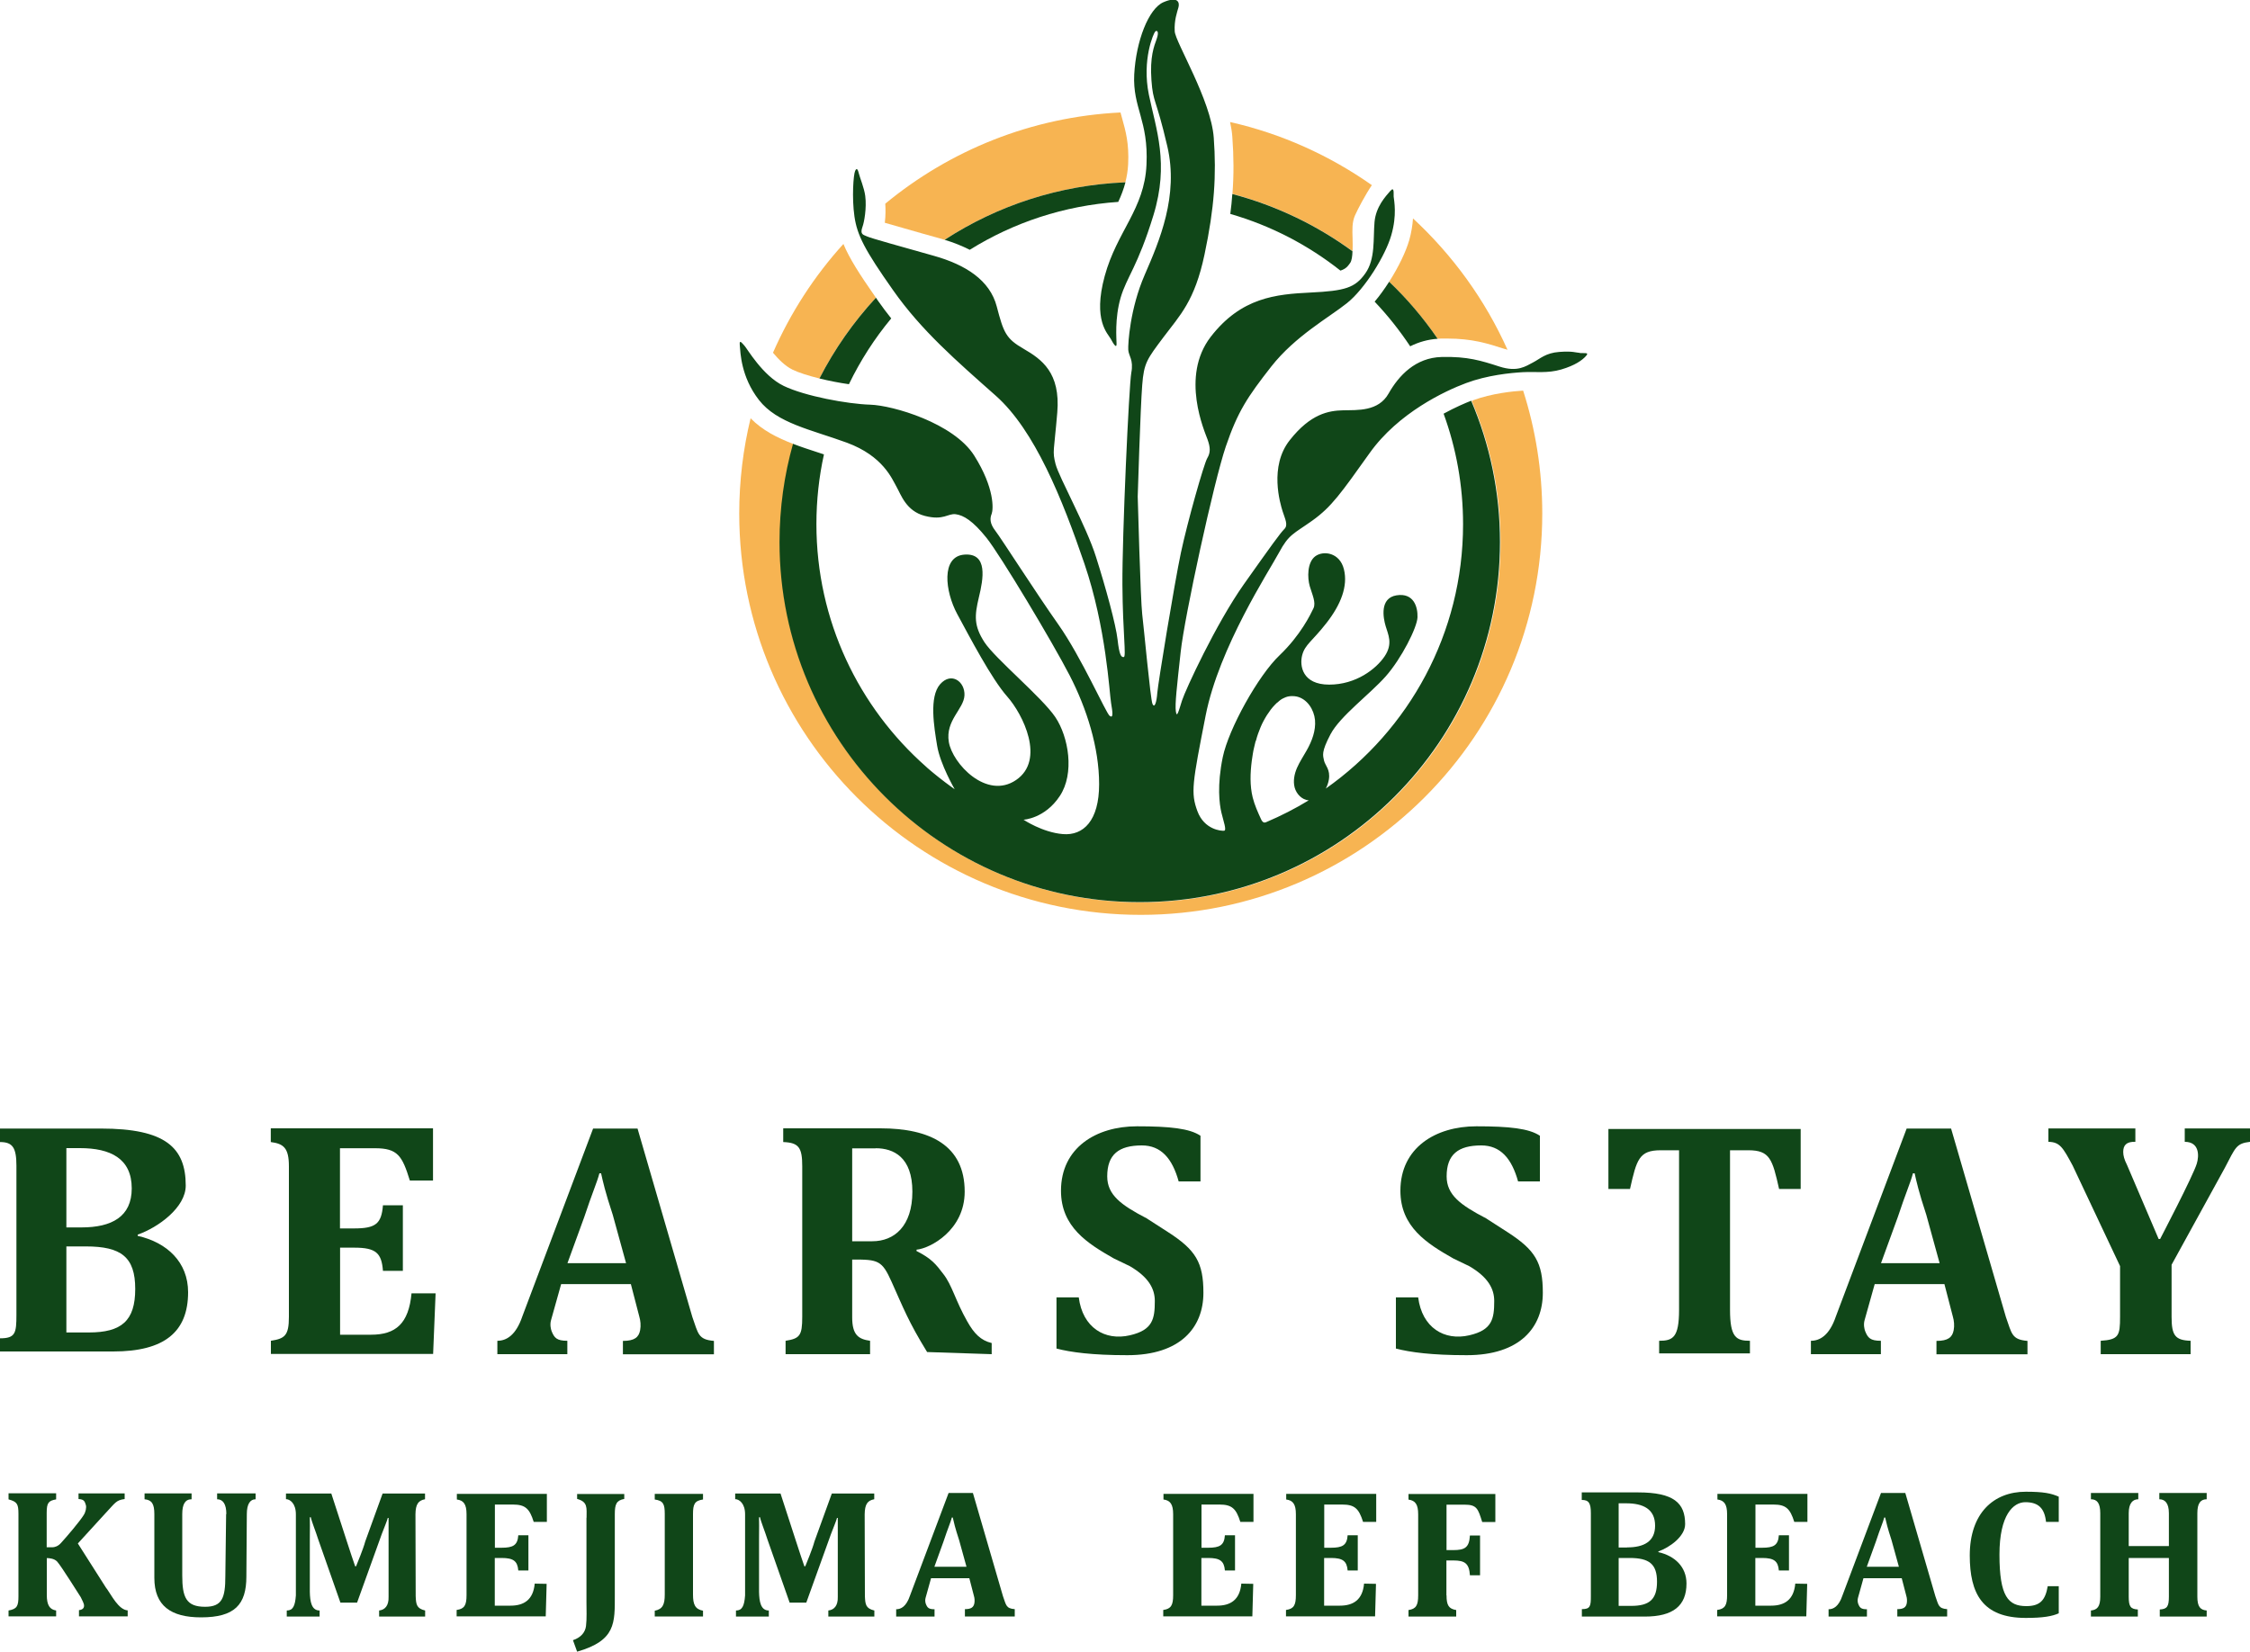 <?xml version="1.0" encoding="UTF-8"?>
<svg id="_レイヤー_2" data-name="レイヤー 2" xmlns="http://www.w3.org/2000/svg" viewBox="0 0 200 146.85">
  <defs>
    <style>
      .cls-1 {
        fill: #f7b452;
      }

      .cls-1, .cls-2 {
        stroke-width: 0px;
      }

      .cls-2 {
        fill: #104618;
      }
    </style>
  </defs>
  <g id="header">
    <g id="logo">
      <g>
        <g>
          <g>
            <path class="cls-1" d="m121.94,16.46c-3.74-2.63-8-4.57-12.6-5.61.1.45.17.89.2,1.31.13,1.77.14,3.4.01,5.08,3.9,1.03,7.51,2.78,10.68,5.09.02-.39,0-.8,0-1.09-.03-.83-.05-1.48.21-2.08.25-.57.94-1.87,1.51-2.71Z"/>
            <path class="cls-1" d="m125.26,21.37c-.3,1.03-.95,2.38-1.78,3.68,1.6,1.53,3.05,3.23,4.31,5.07.11,0,.21-.02.32-.02.17,0,.34,0,.5,0,2.26,0,3.6.43,5.15.93h.03c.07.03.14.05.21.07-1.99-4.45-4.87-8.41-8.4-11.68-.04.58-.14,1.24-.34,1.96Z"/>
            <path class="cls-1" d="m70.41,32.85c.59.29,1.47.56,2.43.8,1.34-2.62,3.03-5.04,5.02-7.18-1.46-2.09-2.36-3.5-2.89-4.78-2.58,2.84-4.7,6.11-6.26,9.67.48.58,1.09,1.19,1.71,1.49Z"/>
            <path class="cls-1" d="m130.95,35.6s-.08.03-.13.05c1.65,3.86,2.56,8.1,2.56,12.56,0,17.68-14.33,32.02-32.02,32.02s-32.02-14.33-32.02-32.02c0-3.03.42-5.95,1.2-8.73-1.45-.55-2.77-1.22-3.82-2.29-.66,2.71-1.01,5.55-1.01,8.46,0,19.71,15.98,35.69,35.69,35.69s35.69-15.98,35.69-35.69c0-3.81-.6-7.48-1.7-10.92-.86.05-2.79.24-4.45.86Z"/>
            <path class="cls-1" d="m78.66,19.81c.88.26,2.23.64,3.39.97l1.47.41c.15.04.29.09.44.13,4.66-3.02,10.16-4.87,16.07-5.11.13-.5.22-1.03.25-1.61.09-1.85-.22-2.94-.54-4.09-.05-.17-.09-.34-.14-.51-7.92.39-15.17,3.37-20.91,8.11.03.41.04,1.07-.04,1.69Z"/>
          </g>
          <g>
            <path class="cls-2" d="m140.46,31.38c-.43-.03-.64-.18-1.86-.09-1.22.09-1.7.61-2.34.94-.64.33-1.37.88-2.98.36-1.61-.52-2.83-.91-5.14-.85-2.31.06-3.8,1.64-4.71,3.25-.91,1.61-2.77,1.46-4.04,1.49-1.28.03-2.89.3-4.74,2.65-1.86,2.34-.85,5.66-.64,6.33.21.67.52,1.22.15,1.58-.36.36-1.09,1.37-3.59,4.9-2.49,3.53-5.2,9.4-5.5,10.34-.3.94-.46,1.61-.55.97-.09-.64.09-2.19.43-5.29.33-3.1,2.95-15.15,4.01-18.26,1.06-3.11,1.92-4.4,4.04-7.11,2.13-2.71,5.11-4.35,6.72-5.63s3.44-4.26,3.95-6.05c.52-1.79.25-3.05.21-3.44-.02-.21.09-.94-.3-.49-.4.46-1.28,1.39-1.4,2.76-.13,1.49.09,3.29-.82,4.57-.91,1.28-1.79,1.55-4.87,1.7-3.07.15-6.17.43-8.88,3.95-2.71,3.53-.52,8.42-.27,9.12s.27,1.16-.03,1.66c-.3.51-1.76,5.67-2.34,8.4-.58,2.74-2.04,11.65-2.1,12.47-.06.82-.24,1.4-.43.97-.18-.43-.76-6.75-.91-7.97-.15-1.22-.4-10.46-.4-10.46,0,0,.24-7.94.4-9.91.15-1.98.43-2.31,1.89-4.26,1.46-1.95,2.77-3.19,3.65-7.36.88-4.17,1.06-7.03.82-10.37-.24-3.35-3.41-8.49-3.47-9.46-.06-.97.21-1.7.33-2.13.12-.43-.03-1.03-1.34-.46s-2.43,3.44-2.59,6.42c-.15,2.98,1.28,4.08,1.09,8.03-.18,3.95-2.62,5.9-3.71,9.88-1.09,3.98.29,5.14.54,5.61.25.47.51.86.51.44s-.18-2.24.36-4.11c.55-1.87,1.51-2.74,2.92-7.34,1.41-4.61.23-7.62-.41-10.72-.63-3.1.42-5.47.57-5.61.15-.14.36-.01.13.65-.24.66-.62,1.61-.47,3.68.15,2.07.38,1.46,1.41,5.87,1.03,4.41-.7,8.42-2.01,11.44-1.31,3.01-1.49,6.11-1.46,6.66s.49.88.27,2.04c-.21,1.16-.82,14.54-.79,18.86.03,4.32.36,6.39.12,6.42s-.4-.21-.55-1.55c-.15-1.34-1.06-4.65-1.92-7.36-.85-2.71-3.28-7.06-3.59-8.24-.3-1.19-.15-1.03.15-4.59.3-3.56-1.4-4.74-2.98-5.66-1.58-.91-1.79-1.43-2.4-3.77-.61-2.34-2.77-3.71-5.57-4.5-2.8-.79-5.66-1.58-5.96-1.73-.3-.15-.67-.14-.4-.87.14-.37.38-1.65.24-2.73-.09-.7-.47-1.6-.56-1.97-.09-.36-.19-.59-.34-.25-.15.33-.3,2.37-.06,4.04.24,1.67.91,2.98,3.44,6.57,2.52,3.59,5.66,6.3,9.12,9.37,3.47,3.07,5.93,9.22,7.88,14.93,1.95,5.72,2.22,11.5,2.37,12.38.15.88.21,1.4-.12,1.16s-2.52-5.23-4.56-8.12c-2.04-2.89-5.08-7.66-5.6-8.33-.52-.67-.49-1.13-.33-1.52.15-.4.27-2.28-1.55-5.17-1.82-2.89-7.24-4.47-9.25-4.53-2.01-.06-5.81-.76-7.69-1.67-1.89-.91-3.28-3.38-3.5-3.59-.21-.21-.46-.61-.4,0,.06.61.09,2.77,1.7,4.84,1.61,2.07,4.59,2.62,7.82,3.8,3.22,1.19,4.01,3.22,4.41,3.92.4.7.85,2.16,2.52,2.59,1.67.43,2.04-.24,2.74-.15.7.09,1.52.58,2.74,2.1,1.22,1.52,5.87,9.28,7.39,12.23,1.52,2.95,2.62,6.42,2.62,9.67s-1.4,4.59-3.22,4.44c-1.82-.15-3.5-1.28-3.5-1.28,0,0,1.89-.09,3.22-2.1,1.34-2.01.79-5.26-.4-7.03-1.19-1.76-5.35-5.2-6.3-6.66-.94-1.46-.88-2.34-.49-3.98.4-1.64.82-3.95-1.28-3.8-2.1.15-1.73,3.28-.64,5.29,1.09,2.01,3.04,5.75,4.44,7.33,1.4,1.58,3.41,5.63.79,7.42s-5.66-1.46-5.98-3.38c-.32-1.92,1.33-2.92,1.39-4.14.06-1.22-1.16-2.13-2.16-1s-.54,3.82-.27,5.47,1.56,3.87,1.56,3.87c-.1-.07-.21-.15-.31-.22-.08-.05-.15-.11-.23-.17-.1-.08-.21-.15-.31-.23-.07-.05-.14-.11-.22-.17-.1-.08-.21-.16-.31-.24-.07-.05-.14-.11-.2-.16-.11-.09-.21-.17-.32-.26-.06-.05-.12-.1-.18-.15-.11-.09-.22-.19-.33-.28-.05-.04-.09-.08-.14-.13-5.97-5.27-9.74-12.97-9.74-21.56,0-2.13.23-4.21.67-6.2-.19-.06-.39-.13-.58-.19-.74-.24-1.47-.48-2.17-.75-.78,2.77-1.2,5.7-1.2,8.73,0,17.68,14.33,32.02,32.02,32.02s32.02-14.33,32.02-32.02c0-4.46-.91-8.7-2.56-12.56-.51.2-1.41.58-2.45,1.15,1.12,3.07,1.73,6.38,1.73,9.83,0,9.71-4.82,18.3-12.2,23.5.12-.23.22-.5.27-.79.15-.91-.33-1.25-.43-1.7-.09-.46-.27-.73.58-2.34.85-1.61,3.5-3.56,4.9-5.14,1.4-1.58,2.8-4.35,2.83-5.26.03-.91-.33-2.19-1.86-1.95-1.52.24-1.19,2.01-.97,2.74.21.73.67,1.55-.09,2.68-.76,1.13-2.55,2.52-4.93,2.52s-2.65-1.67-2.4-2.62.88-1.22,2.16-2.86,1.92-3.28,1.55-4.77c-.36-1.49-1.82-1.7-2.55-1.16-.73.55-.7,1.92-.49,2.65.21.73.58,1.46.33,1.98s-1.13,2.37-3.01,4.17c-1.89,1.79-4.53,6.54-5.05,9.06-.52,2.52-.3,4.17-.12,4.93.18.76.49,1.58.24,1.61s-1.76-.09-2.37-1.73c-.61-1.64-.46-2.46.73-8.52,1.19-6.05,5.64-12.84,6.52-14.48.88-1.64,1.27-1.64,2.97-2.85,1.7-1.22,2.52-2.4,5.08-5.99,2.55-3.59,6.72-5.54,8.58-6.23,1.86-.7,3.95-.91,5.05-.97,1.09-.06,2.19.12,3.41-.24,1.22-.36,1.86-.82,2.19-1.19.33-.36-.12-.24-.55-.27Zm-28.82,34.49s0-.03.01-.05c.05-.2.11-.39.18-.59s.14-.38.22-.57.16-.37.26-.55.19-.35.3-.52.22-.33.34-.49.25-.31.39-.45c.04-.04.07-.07.11-.11.03-.03.07-.07.11-.09s.07-.06.1-.09c.04-.03.07-.06.11-.09.15-.12.33-.21.51-.28s.38-.1.57-.1c.14,0,.28.01.42.04.92.21,1.53,1.15,1.62,2.09.08.94-.27,1.86-.73,2.68-.29.52-.63,1.02-.87,1.57s-.36,1.17-.21,1.75c.16.58.65,1.09,1.25,1.14-1.2.73-2.45,1.37-3.74,1.92-.07.03-.14.06-.22.05-.13-.02-.21-.16-.27-.28-.29-.63-.58-1.27-.75-1.95-.26-1.06-.22-2.18-.08-3.26.03-.2.06-.4.09-.6s.07-.4.12-.6c.04-.18.08-.36.13-.55Z"/>
            <path class="cls-2" d="m120.02,23.37c.13-.19.19-.6.2-1.03-3.17-2.32-6.78-4.06-10.68-5.09-.04.58-.1,1.17-.18,1.77,3.61,1.04,6.92,2.77,9.79,5.04.49-.16.65-.38.87-.69Z"/>
            <path class="cls-2" d="m78.08,26.79c-.08-.11-.15-.21-.22-.32-1.98,2.14-3.68,4.56-5.02,7.18.85.21,1.77.39,2.62.51,1.02-2.11,2.28-4.07,3.76-5.85-.39-.49-.77-.99-1.14-1.52Z"/>
            <path class="cls-2" d="m99.4,17.95c.26-.56.48-1.13.64-1.74-5.91.24-11.41,2.08-16.07,5.11.82.25,1.56.55,2.23.89,3.88-2.42,8.38-3.93,13.21-4.26Z"/>
            <path class="cls-2" d="m122.19,26.82c1.17,1.23,2.22,2.56,3.16,3.97.76-.38,1.57-.61,2.44-.67-1.26-1.84-2.7-3.54-4.31-5.07-.4.62-.83,1.23-1.29,1.77Z"/>
          </g>
        </g>
        <g>
          <path class="cls-2" d="m0,118.99c1.37,0,1.46-.46,1.46-2.09v-13.24c0-1.63-.34-2.12-1.46-2.12v-1.2h8.98c5.72,0,7.53,1.69,7.53,5.07,0,1.95-2.46,3.73-4.27,4.36v.11c2.62.59,4.48,2.35,4.48,5.01,0,3.55-2.13,5.27-6.65,5.27H0v-1.17Zm7.24-9.86c2.69,0,4.47-.95,4.47-3.47,0-2.66-1.9-3.58-4.6-3.58h-1.21v7.05h1.34Zm.65,9.34c2.91,0,4.13-1.03,4.13-3.87s-1.25-3.78-4.38-3.78h-1.74v7.65h1.99Z"/>
          <path class="cls-2" d="m24.07,119.21c1.24-.19,1.61-.46,1.61-2.12v-13.4c0-1.65-.49-2-1.61-2.15v-1.22h14.42v4.64h-2.06c-.68-2.2-1.08-2.87-3.1-2.87h-3.11v7.13h1.25c1.92,0,2.44-.41,2.57-2.06h1.77v5.83h-1.77c-.12-1.57-.61-2.06-2.53-2.06h-1.28v7.74h2.75c2.2,0,3.35-.99,3.6-3.68h2.14l-.22,5.39h-14.42v-1.19Z"/>
          <path class="cls-2" d="m56.09,114.17h-6.21l-.9,3.21c-.11.39-.02.78.05.97.24.6.46.86,1.4.86v1.19h-6.22v-1.19c.78,0,1.64-.46,2.22-2.17l6.29-16.7h3.95l4.87,16.75c.53,1.48.5,2.01,1.92,2.13v1.19h-8.09v-1.19c1.03,0,1.41-.32,1.53-.95.08-.42.03-.86-.07-1.2l-.75-2.89Zm-5.65-1.86h5.21l-1.18-4.29c-.68-2.06-.88-2.98-1.04-3.7h-.15c-.22.84-.63,1.72-1.35,3.9l-1.49,4.09Z"/>
          <path class="cls-2" d="m172.85,114.17h-6.21l-.9,3.21c-.11.39-.02.78.05.97.24.6.46.86,1.4.86v1.19h-6.22v-1.19c.78,0,1.64-.46,2.22-2.17l6.29-16.7h3.95l4.87,16.75c.53,1.48.5,2.01,1.92,2.13v1.19h-8.09v-1.19c1.03,0,1.41-.32,1.53-.95.08-.42.03-.86-.07-1.2l-.75-2.89Zm-5.65-1.86h5.21l-1.18-4.29c-.68-2.06-.88-2.98-1.04-3.7h-.15c-.22.84-.63,1.72-1.35,3.9l-1.49,4.09Z"/>
          <path class="cls-2" d="m81.47,111.23c1.33.67,1.72,1.17,2.38,2.04.79,1.01,1.07,2.36,2.13,4.22.6,1.07,1.2,1.69,2.17,1.92v.99l-5.74-.19c-1.67-2.72-2.09-3.87-3.16-6.25-.85-1.89-1.17-1.99-3.5-1.97v5.13c0,1.57.55,1.94,1.59,2.09v1.19h-7.51v-1.19c1.26-.2,1.48-.46,1.48-2.12v-13.4c0-1.65-.3-2.1-1.69-2.15v-1.22h8.64c4.41,0,7.49,1.51,7.49,5.63,0,3.42-3.05,5.04-4.28,5.16v.12Zm-3.64-9.13h-2.08v8.26h1.79c1.94,0,3.56-1.33,3.56-4.41s-1.68-3.86-3.26-3.86Z"/>
          <path class="cls-2" d="m93.91,119.9v-4.55h1.98c.34,2.69,2.32,3.89,4.55,3.37,2.03-.47,2.21-1.46,2.21-3.05,0-1.06-.52-2.1-2.21-3.09l-1.43-.69c-2.34-1.33-4.7-2.8-4.7-6.02,0-3.82,3.12-5.73,6.75-5.73,2.94,0,4.68.19,5.65.84v4.06h-1.94c-.57-2.06-1.58-3.2-3.27-3.2-2.05,0-3.08.8-3.08,2.75,0,1.65,1.23,2.55,3.5,3.73l1.91,1.23c2.45,1.58,3.14,2.69,3.14,5.39,0,3.07-2.02,5.55-6.76,5.55-3.14,0-5.03-.26-6.3-.59Z"/>
          <path class="cls-2" d="m124.08,119.9v-4.55h1.98c.34,2.69,2.32,3.89,4.55,3.37,2.03-.47,2.21-1.46,2.21-3.05,0-1.06-.52-2.1-2.21-3.09l-1.43-.69c-2.34-1.33-4.7-2.8-4.7-6.02,0-3.82,3.12-5.73,6.75-5.73,2.94,0,4.68.19,5.65.84v4.06h-1.94c-.57-2.06-1.58-3.2-3.27-3.2-2.05,0-3.08.8-3.08,2.75,0,1.65,1.23,2.55,3.5,3.73l1.91,1.23c2.45,1.58,3.14,2.69,3.14,5.39,0,3.07-2.02,5.55-6.76,5.55-3.14,0-5.03-.26-6.3-.59Z"/>
          <path class="cls-2" d="m192.01,110.16s2.94-5.63,3.26-6.7c.21-.68.25-1.94-1.07-1.94v-1.19h5.8v1.19c-1.24.15-1.28.49-2.24,2.32l-4.73,8.61v4.64c0,1.65.32,2.07,1.69,2.12v1.19h-7.99v-1.19c1.6-.1,1.72-.46,1.72-2.12v-4.52l-4.21-8.93c-.87-1.62-1.14-2.1-2.16-2.12v-1.19h7.73v1.19c-.81-.03-1.08.32-1.08.9,0,.32.09.67.34,1.16l2.81,6.58h.12Z"/>
          <path class="cls-2" d="m142.97,100.38v5.33h1.92c.59-2.63.81-3.44,2.73-3.44h1.63v14.19c0,2.46-.55,2.75-1.77,2.75v1.12h8.07v-1.12c-1.22,0-1.77-.3-1.77-2.75v-14.19h1.63c1.92,0,2.14.81,2.73,3.44h1.92v-5.33h-17.06Z"/>
        </g>
        <g>
          <path class="cls-2" d="m140.6,143.07c.76,0,.81-.26.81-1.16v-7.37c0-.91-.19-1.18-.81-1.18v-.67h5c3.18,0,4.19.94,4.19,2.82,0,1.09-1.37,2.07-2.38,2.43v.06c1.46.33,2.5,1.31,2.5,2.79,0,1.98-1.19,2.94-3.7,2.94h-5.6v-.65Zm4.03-5.49c1.5,0,2.49-.53,2.49-1.93,0-1.48-1.06-1.99-2.56-1.99h-.68v3.93h.74Zm.36,5.2c1.62,0,2.3-.57,2.3-2.15s-.7-2.11-2.44-2.11h-.97v4.26h1.11Z"/>
          <path class="cls-2" d="m40.61,143.14c.67-.1.86-.42.86-1.31v-7.2c0-.89-.26-1.23-.86-1.31v-.5h8v2.49h-1.17c-.37-1.19-.76-1.54-1.85-1.54h-1.6v3.84h.59c1.03,0,1.43-.22,1.49-1.11h.9v3.13h-.9c-.07-.84-.44-1.11-1.48-1.11h-.61v4.24h1.4c1.18,0,2.02-.51,2.15-1.96l1.06.02-.08,2.89h-7.92v-.58Z"/>
          <path class="cls-2" d="m103.42,143.14c.67-.1.86-.42.86-1.31v-7.2c0-.89-.26-1.23-.86-1.31v-.5h8v2.49h-1.17c-.37-1.19-.76-1.54-1.85-1.54h-1.6v3.84h.59c1.03,0,1.43-.22,1.49-1.11h.9v3.13h-.9c-.07-.84-.44-1.11-1.48-1.11h-.61v4.24h1.4c1.18,0,2.02-.51,2.15-1.96l1.06.02-.08,2.89h-7.92v-.58Z"/>
          <path class="cls-2" d="m152.66,143.14c.67-.1.86-.42.86-1.31v-7.2c0-.89-.26-1.23-.86-1.31v-.5h8v2.49h-1.17c-.37-1.19-.76-1.54-1.85-1.54h-1.6v3.84h.59c1.03,0,1.43-.22,1.49-1.11h.9v3.13h-.9c-.07-.84-.44-1.11-1.48-1.11h-.61v4.24h1.4c1.18,0,2.02-.51,2.15-1.96l1.06.02-.08,2.89h-7.92v-.58Z"/>
          <path class="cls-2" d="m114.33,143.14c.67-.1.86-.42.86-1.31v-7.2c0-.89-.26-1.23-.86-1.31v-.5h8v2.49h-1.17c-.37-1.19-.76-1.54-1.85-1.54h-1.6v3.84h.59c1.03,0,1.43-.22,1.49-1.11h.9v3.13h-.9c-.07-.84-.44-1.11-1.48-1.11h-.61v4.24h1.4c1.18,0,2.02-.51,2.15-1.96l1.06.02-.08,2.89h-7.92v-.58Z"/>
          <path class="cls-2" d="m128.58,141.84c0,.89.2,1.2.86,1.31v.58h-4.24v-.58c.67-.1.86-.42.86-1.31v-7.2c0-.89-.26-1.23-.86-1.31v-.5h7.72v2.49h-1.17c-.37-1.19-.48-1.54-1.57-1.54h-1.6v4.04h.59c1.03,0,1.43-.22,1.49-1.3h.9v3.54h-.9c-.07-1.05-.44-1.32-1.48-1.32h-.61v3.1Z"/>
          <path class="cls-2" d="m86.16,140.32h-3.4l-.49,1.76c-.06.21-.01.43.03.53.13.33.25.47.77.47v.65h-3.41v-.65c.43,0,.9-.25,1.22-1.19l3.44-9.15h2.16l2.67,9.17c.29.81.27,1.1,1.05,1.16v.65h-4.43v-.65c.56,0,.77-.17.84-.52.04-.23.02-.47-.04-.66l-.41-1.58Zm-3.1-1.02h2.85l-.65-2.35c-.37-1.13-.48-1.63-.57-2.03h-.08c-.12.46-.35.94-.74,2.13l-.81,2.24Z"/>
          <path class="cls-2" d="m169.04,140.32h-3.4l-.49,1.76c-.06.21-.01.43.03.53.13.33.25.47.77.47v.65h-3.41v-.65c.43,0,.9-.25,1.22-1.19l3.44-9.15h2.16l2.67,9.17c.29.81.27,1.1,1.05,1.16v.65h-4.43v-.65c.56,0,.77-.17.84-.52.04-.23.02-.47-.04-.66l-.41-1.58Zm-3.1-1.02h2.85l-.65-2.35c-.37-1.13-.48-1.63-.57-2.03h-.08c-.12.46-.35.94-.74,2.13l-.81,2.24Z"/>
          <path class="cls-2" d="m20.12,134.62c0-.9-.31-1.32-.82-1.32v-.52h3.42v.52c-.48,0-.78.42-.78,1.32l-.04,5.55c0,2.5-1.04,3.63-4.03,3.63-2.68,0-4.15-1.03-4.15-3.51v-5.67c0-.9-.22-1.26-.87-1.32v-.52h4.18v.52c-.56,0-.83.42-.83,1.32v5.45c0,1.94.34,2.79,2.03,2.79,1.52,0,1.8-.8,1.8-2.72l.07-5.53Z"/>
          <path class="cls-2" d="m37.77,133.3c-.58.11-.83.43-.84,1.34l.02,7.27c.03.75.08,1.1.84,1.28v.54h-4.09v-.54c.52-.06.86-.43.84-1.2v-5.25c0-.57,0-1.05,0-1.45v-.33h-.07c-.09.33-.27.73-.53,1.42l-2.2,6.11h-1.48l-1.97-5.61c-.22-.71-.61-1.65-.66-1.98h-.09c0,.32.02.98,0,1.99v4.65c.02.84.14,1.65.87,1.65v.54h-2.92v-.54c.55,0,.74-.4.81-1.34v-7.21c0-.99-.54-1.35-.88-1.35v-.5h4.03l1.38,4.25c.23.74.62,1.87.74,2.22h.08c.13-.34.62-1.48.82-2.22l1.54-4.25h3.77v.51Z"/>
          <path class="cls-2" d="m77.7,133.3c-.58.11-.83.43-.84,1.34l.02,7.27c.03.75.08,1.1.84,1.28v.54h-4.09v-.54c.52-.06.86-.43.84-1.2v-5.25c0-.57,0-1.05,0-1.45v-.33h-.07c-.09.33-.27.73-.53,1.42l-2.2,6.11h-1.48l-1.97-5.61c-.22-.71-.61-1.65-.66-1.98h-.09c0,.32.02.98,0,1.99v4.65c.02.84.14,1.65.87,1.65v.54h-2.92v-.54c.55,0,.74-.4.81-1.34v-7.21c0-.99-.54-1.35-.88-1.35v-.5h4.03l1.38,4.25c.23.74.62,1.87.74,2.22h.08c.13-.34.62-1.48.82-2.22l1.54-4.25h3.77v.51Z"/>
          <path class="cls-2" d="m52.14,134.94c0-.88.12-1.41-.84-1.67v-.44h4.19v.44c-.7.13-.84.47-.84,1.35v7.2c0,2.48.1,4.04-3.35,5.03l-.37-1.02c.72-.24,1.09-.71,1.16-1.26.08-.63.04-1.55.04-2.11,0-1.04,0-7.52,0-7.52Z"/>
          <path class="cls-2" d="m175.09,138.3c0-3.76,2.11-5.67,4.98-5.67,1.59,0,2.25.14,2.93.44v2.24h-1.13c-.13-1.2-.67-1.75-1.84-1.75-1.07,0-2.3,1.12-2.3,4.66,0,3.73.78,4.58,2.39,4.58,1.22,0,1.69-.53,1.9-1.77h.98v2.41c-.58.26-1.38.41-2.93.41-3.85,0-4.98-2.16-4.98-5.56Z"/>
          <path class="cls-2" d="m9.47,141.24l-2.55-4.01,2.43-2.66c.9-.95.95-1.19,1.73-1.29v-.5h-4.1v.5c.53.02.56.26.65.53.07.21-.01.63-.2.91-.36.57-1.47,1.88-2.04,2.5-.24.26-.54.35-.74.35h-.5v-3.06c0-.9.16-1.08.84-1.2v-.54H.76v.54c.76.21.88.4.88,1.3v7.3c0,.9-.13,1.14-.88,1.28v.52h4.23v-.52c-.57-.09-.83-.47-.83-1.38v-3.28c.25,0,.68.05.92.31.36.39,2.06,3.12,2.1,3.17.16.32.26.54.27.6.07.28-.02.5-.43.55v.55h4.33v-.53c-.81-.05-1.45-1.36-1.87-1.95Z"/>
          <path class="cls-2" d="m62.49,133.32v-.5h-4.29v.5c.76.11.89.41.89,1.3v7.15c0,.88-.18,1.3-.89,1.44v.51h4.29v-.51c-.71-.14-.89-.56-.89-1.44v-7.15c0-.88.14-1.19.89-1.3Z"/>
          <path class="cls-2" d="m196.15,133.3v-.56h-4.21v.56c.5,0,.85.35.85,1.24v2.92h-3.57v-2.92c0-.88.35-1.24.85-1.24v-.56h-4.21v.56c.55,0,.83.35.83,1.24v7.42c0,.88-.26,1.17-.83,1.23v.54h4.17v-.63c-.64-.04-.81-.25-.81-1.13v-3.45h3.57v3.45c0,.88-.17,1.09-.81,1.13v.63h4.17v-.54c-.57-.05-.83-.34-.83-1.23v-7.42c0-.88.28-1.24.83-1.24Z"/>
        </g>
      </g>
    </g>
  </g>
</svg>